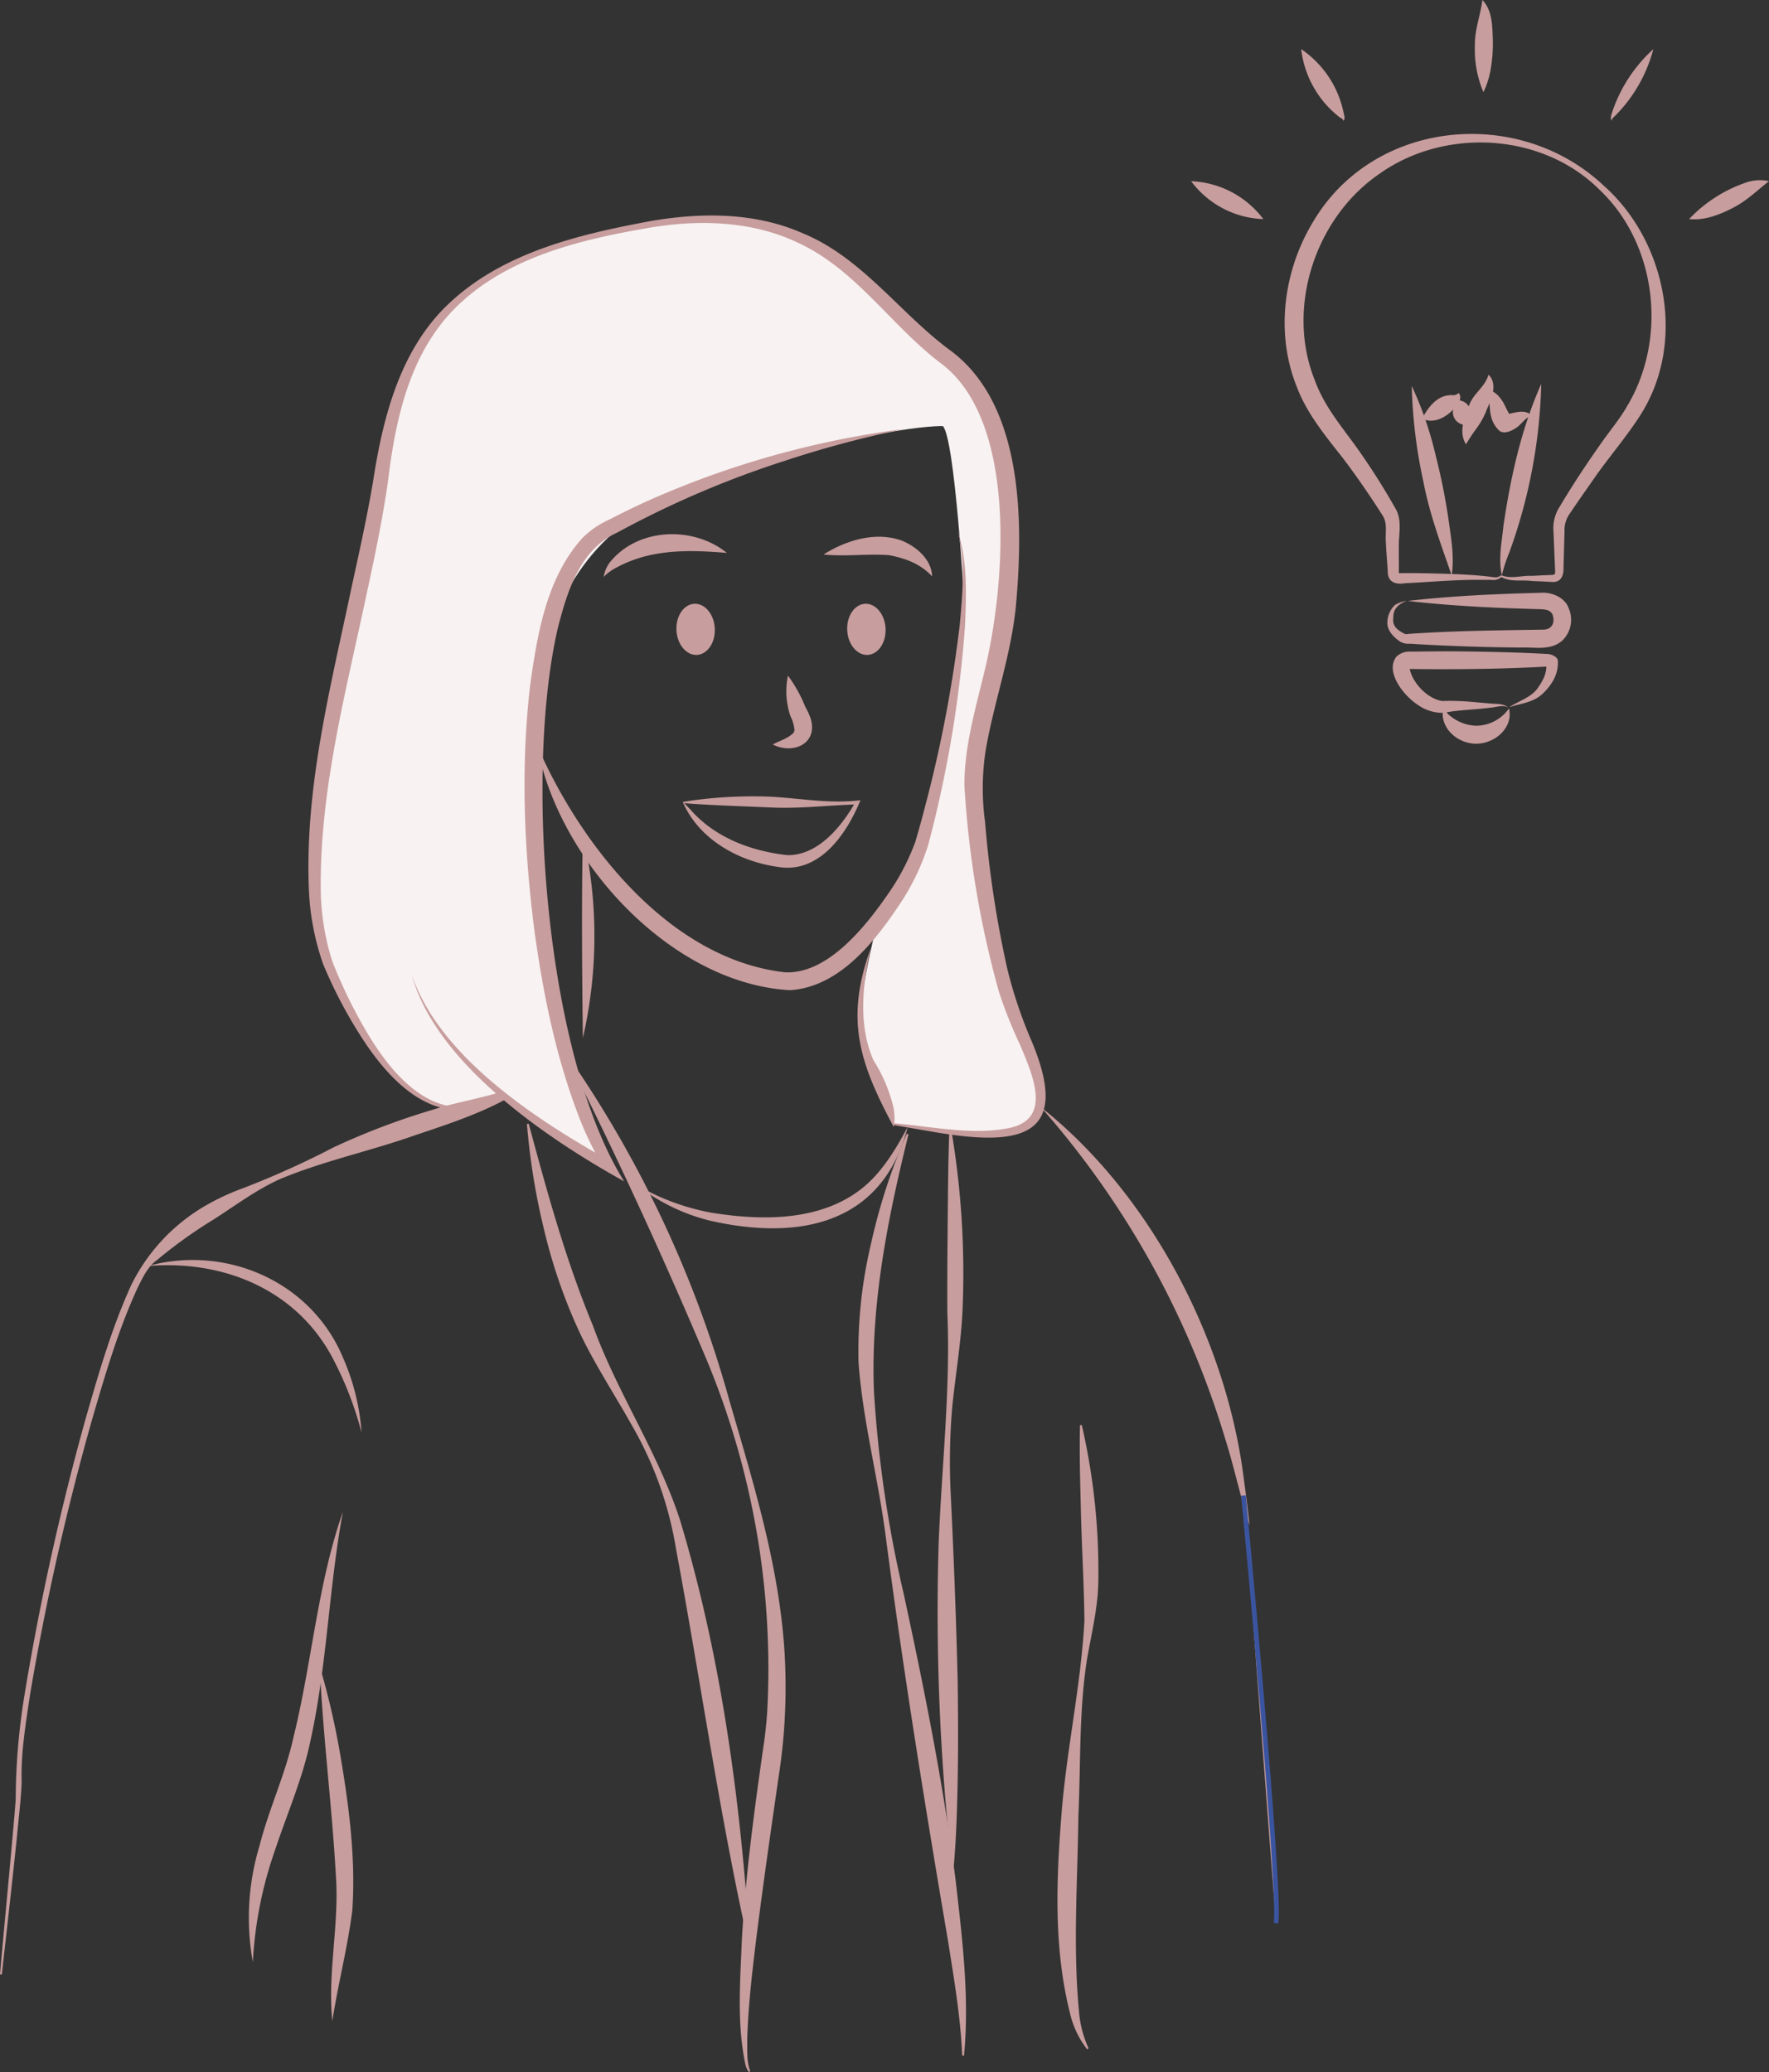 <svg id="illustration" xmlns="http://www.w3.org/2000/svg" xmlns:xlink="http://www.w3.org/1999/xlink" width="378.185" height="443" viewBox="0 0 378.185 443">
  <rect x="0" y="0" width="378.185" height="443" fill="#333333" stroke="none"/>
  <defs>
    <clipPath id="clip-path">
      <rect id="Прямоугольник_200" data-name="Прямоугольник 200" width="155.289" height="201.348" fill="#f8f2f2"/>
    </clipPath>
  </defs>
  <g id="Сгруппировать_245" data-name="Сгруппировать 245" transform="translate(67.229 46.861)">
    <g id="Сгруппировать_244" data-name="Сгруппировать 244">
      <g id="Сгруппировать_243" data-name="Сгруппировать 243" clip-path="url(#clip-path)">
        <path id="Контур_1031" data-name="Контур 1031" d="M87.38,226.162c-9.2,2.3-19.6-2.832-31.109-28.146s5.935-75.071,10.538-107.288,17.327-46.051,56.448-52.955,48.028,16.714,64.137,28.22,14.11,42.33,12.827,53.875c-1.67,15.03-7.618,27.072-6.843,39.9,0,0,2.3,32.217,9.2,48.326s11.506,27.616-18.41,23.014c-2.878-.444-5.48-.809-7.832-1.108,0,0-6.612-18.017-7.079-22.7s3.381-20.08,3.381-20.08,10.262-14.11,11.545-21.806,7.158-46.663,7.158-46.663-2.027-35.432-4.592-38c0,0-16.449-.5-56.326,14.5S100.167,162.2,100.167,162.2s1.924,51.951,14.11,75.681l-21.705-13.9Z" transform="translate(-52.411 -36.532)" fill="#f8f2f2"/>
      </g>
    </g>
  </g>
  <g id="outlines">
    <path id="Контур_1032" data-name="Контур 1032" d="M260.621,116.722c1.946.763,4.314-.059,6.38.069l2.17-.117,2.151-.082c.571-.112.553-.073.616-.635-.095-2.143-.264-6.439-.354-8.583a8.381,8.381,0,0,1,1.026-4.882c3.026-5.1,6.2-9.91,9.627-14.712,1.412-2,3.739-4.877,4.919-7,8.851-14.423,6.655-34.817-5.757-46.55C269.119,22,248.3,20.918,234.35,30.858c-13.752,9.42-20.02,28.672-13.8,44.108,1.951,5.408,5.5,9.6,8.9,14.3a148.274,148.274,0,0,1,8.294,13.035c1.343,2.133.9,4.779.791,7.149-.065,2.054.018,4.424-.013,6.521-.017.254.053.319-.041.223-.13-.082-.058.015.212.023,1.119-.013,3.15-.026,4.318,0,4.189.069,11.209.224,15.277.8.732.1,1.407.2,1.9-.257.172-.181.436.1.273.271a2.637,2.637,0,0,1-2.209.611l-2.179,0c-5.407-.064-10.851.471-16.259.725-1.778.312-3.616-.114-3.663-2.356-.1-2.149-.342-4.378-.416-6.546-.158-1.909.422-3.926-.716-5.617l-1.143-1.786c-2.358-3.61-4.814-7.159-7.43-10.585-3.587-4.547-7.585-9.4-9.709-15.007-4.638-11.412-2.916-24.786,3.366-35.221,12.912-22.078,43.979-25,62.16-7.929,13.523,11.969,17.8,33.733,7.816,49.224-3.111,4.85-7.1,9.388-10.33,14.155-1.647,2.347-3.344,4.769-4.9,7.1a5.927,5.927,0,0,0-.907,3.481c-.062,1.975-.156,5.7-.219,7.653.054,1.539-.366,3.224-2.327,3.168l-2.205-.119-2.188-.087c-2.218-.312-4.441.276-6.543-.829a.193.193,0,0,1,.171-.345" transform="translate(60.533 6.312)" fill="#c89d9d"/>
    <path id="Контур_1033" data-name="Контур 1033" d="M256.971,120.527c1.909-1.3,4.442-2.013,5.9-3.8,1.271-1.665,2.409-3.73,2-5.838l.52.925a1.858,1.858,0,0,0-.253-.019c-9.157.531-19.9.652-29.1.523a3.749,3.749,0,0,0-.612.041c-.148.018-.095.064.118-.15.213-.24.189-.48.174-.359a2.552,2.552,0,0,0,.044.541c.688,3.064,3.846,6.3,6.914,6.774a51.542,51.542,0,0,1,6.607.21l3.76.328c1.217.114,2.7-.027,3.706.818-1.187-.562-2.4-.049-3.679.062-2.5.331-5.039.43-7.514.716-.962.091-1.915.323-2.873.4a9.144,9.144,0,0,1-5.222-1.729c-2.751-1.728-7.138-6.951-4.559-10.29a4.066,4.066,0,0,1,3.063-1.074l7.59-.069c6.727.038,15.168.195,21.854.59a3.02,3.02,0,0,1,1.6.691,1.165,1.165,0,0,1,.422.845,7.872,7.872,0,0,1-.994,4.091,12.074,12.074,0,0,1-2.492,3.046c-2.023,1.779-4.6,1.887-6.978,2.719" transform="translate(65.629 30.689)" fill="#c89d9d"/>
    <path id="Контур_1034" data-name="Контур 1034" d="M258.8,63.976A112.966,112.966,0,0,1,252,99.93a33.946,33.946,0,0,0-1.626,4.969c-.78-3.481-.009-7.1.345-10.584,1.534-10.394,3.787-20.685,8.08-30.339" transform="translate(70.694 18.088)" fill="#c89d9d"/>
    <path id="Контур_1035" data-name="Контур 1035" d="M235.287,64.317a76.037,76.037,0,0,1,5.082,14.73,133.9,133.9,0,0,1,2.98,15.257c.485,3.383,1.011,6.972.472,10.5-2.27-6.536-4.72-13.1-6.01-19.846a107.788,107.788,0,0,1-2.524-20.638" transform="translate(66.524 18.184)" fill="#c89d9d"/>
    <path id="Контур_1036" data-name="Контур 1036" d="M247.414,0c1.923,1.986,2.11,4.913,2.191,7.45a32.609,32.609,0,0,1-.41,7.319,18.255,18.255,0,0,1-1.561,4.926,23.206,23.206,0,0,1-1.827-9.857C245.732,6.356,246.962,3.5,247.414,0" transform="translate(69.497)" fill="#c89d9d"/>
    <path id="Контур_1037" data-name="Контур 1037" d="M254.621,118.057c.975,4.083-2.975,7.521-6.952,7.549-3.592.026-7.054-2.631-7.233-6.208a2.994,2.994,0,0,1,.4-1.34,3.732,3.732,0,0,0,1.428,1.766,9.148,9.148,0,0,0,5.33,1.936,8.644,8.644,0,0,0,7.029-3.7" transform="translate(67.979 33.379)" fill="#c89d9d"/>
    <path id="Контур_1038" data-name="Контур 1038" d="M298.589,30.249c-2.69,2.091-4.661,4.12-7.66,5.675-2.867,1.469-6.025,2.763-9.409,2.422a28.422,28.422,0,0,1,3.642-3.274,30.128,30.128,0,0,1,8.317-4.464,8.963,8.963,0,0,1,5.11-.359" transform="translate(79.595 8.486)" fill="#c89d9d"/>
    <path id="Контур_1039" data-name="Контур 1039" d="M198.523,30.2a20.327,20.327,0,0,1,15.429,8.1,20.081,20.081,0,0,1-15.429-8.1" transform="translate(56.129 8.538)" fill="#c89d9d"/>
    <path id="Контур_1040" data-name="Контур 1040" d="M216.862,8.189A21.659,21.659,0,0,1,226,22.162c.141.376.255,1.093-.165,1.346-.062-.468-.355-.5-.68-.694a21.587,21.587,0,0,1-8.293-14.624" transform="translate(61.314 2.315)" fill="#c89d9d"/>
    <path id="Контур_1041" data-name="Контур 1041" d="M277.551,8.189a31.441,31.441,0,0,1-8.371,14.453,1.8,1.8,0,0,0-.6.866c-.314-.79.126-1.579.34-2.333a31.739,31.739,0,0,1,8.633-12.985" transform="translate(75.905 2.315)" fill="#c89d9d"/>
    <path id="Контур_1042" data-name="Контур 1042" d="M249.314,62.44c2.032,1.977.64,5.15-.292,7.272a17.416,17.416,0,0,1-2.335,4.3,35.666,35.666,0,0,0-2.187,3.313c-1.62-2.521-.36-5.908.641-8.247.942-2.746,3.293-3.748,4.173-6.634" transform="translate(68.909 17.654)" fill="#c89d9d"/>
    <path id="Контур_1043" data-name="Контур 1043" d="M257.274,70.47c-1.743.707-2.075,1.932-3.587,2.812-.9.563-2.577,1.266-3.471.24-2.374-2.412-1.7-5.5-2.133-8.522,1.566.289,2.671,1.783,3.365,3.048a31.663,31.663,0,0,0,1.514,2.876l-1.7-.636c1.83-.117,4.432-1.529,6.013.183" transform="translate(70.142 18.378)" fill="#c89d9d"/>
    <path id="Контур_1044" data-name="Контур 1044" d="M244.872,65.511c.762.985-.04,2.34-.835,3.086-1.618,1.945-4.4,3.642-7.043,2.385,1.426-2.639,3.448-5.264,6.675-5.03.318.068.7-.123,1.2-.441" transform="translate(67.006 18.522)" fill="#c89d9d"/>
    <path id="Контур_1045" data-name="Контур 1045" d="M243.089,66.706a2.861,2.861,0,0,1,2.849,2.2c.245,1.251-.29,1.651-.77,3.055a2.741,2.741,0,0,1-2.967-2.138c-.249-1.292.281-1.75.888-3.113" transform="translate(68.46 18.859)" fill="#c89d9d"/>
    <path id="Контур_1046" data-name="Контур 1046" d="M235.341,100.532c-1.619.609-2.9,1.632-2.84,3.5-.28,1.769.708,2.618,2.132,3.385.572.355.74.183,1.269.158,9.549-.675,19.337-.743,28.874-.906,1.837-.16,2.261-1.739,1.775-3.158-.453-1.012-1.357-1.152-2.567-1.207-9.495-.244-18.956-.679-28.424-1.768,9.468-1.08,18.94-1.5,28.437-1.741,2.176-.21,5.173.922,5.989,3.3A6.166,6.166,0,0,1,268.628,109c-2.489,2.223-5.89,1.379-8.766,1.5-7.949-.058-15.923-.323-23.859-.816a3.361,3.361,0,0,1-2.4-.7c-1.108-.807-2.39-2.151-2.381-3.712a5.23,5.23,0,0,1,1.609-3.855,6.322,6.322,0,0,1,2.508-.888" transform="translate(65.375 27.925)" fill="#c89d9d"/>
    <path id="Контур_1047" data-name="Контур 1047" d="M68.641,188.229c6.017,17.721,27.154,31.286,42.869,40.026l-1.521,1.627a67.7,67.7,0,0,1-5.877-12.018c-4.711-12.43-7.373-25.524-9.2-38.641-2.285-17.529-3.03-35.3-.984-52.913,1.512-10.819,3.445-22.979,11.212-31.555a19.567,19.567,0,0,1,5.824-3.961c3.928-2.034,7.929-3.928,12.009-5.626A194.959,194.959,0,0,1,173.825,71.5a227.461,227.461,0,0,0-25.355,6.76,207.869,207.869,0,0,0-35.969,15.4c-7.925,3.578-10.621,12.5-12.65,20.371-7.141,30.787-2.735,91.351,14.182,118.3-16.446-9.125-40.2-25.165-45.392-44.1" transform="translate(19.407 20.215)" fill="#c89d9d"/>
    <path id="Контур_1048" data-name="Контур 1048" d="M87.71,226.523c-11.447,3.256-20.357-7.462-25.716-16.132a99.434,99.434,0,0,1-7.441-14.429A54.745,54.745,0,0,1,51.5,179.9c-.888-21.69,4.563-42.848,8.982-63.837,1.7-7.832,3.456-15.629,4.774-23.52,2.047-13.246,5.6-27.316,15.422-37.072,11.728-11.6,28.493-15.526,44.2-18.423,10.662-1.8,22-1.811,32.1,2.621,12.758,5.209,20.776,17.031,31.474,24.954,15.712,11.434,15.783,36.351,14.278,53.872-.876,10.752-4.706,21.13-6.512,31.572a53.208,53.208,0,0,0-.159,15.506,227.622,227.622,0,0,0,4.781,31.5,97.1,97.1,0,0,0,5.036,15.026c9.209,21.587-3.144,22.811-21.369,19.625l-7.913-1.364.049-.382c7.58.627,16.252,2.51,23.787,1.144,10.408-1.551,5.757-11.559,3.059-18.047a93.734,93.734,0,0,1-4.5-11.329,209.5,209.5,0,0,1-7.347-43.989c-.038-8.234,2.363-16.355,4.23-24.146,4.519-18.206,7.387-53.9-9.426-66.224-10.611-8.112-18.074-20-30.4-25.659C146.5,37.173,135.46,36.749,125.1,38.4c-15.406,2.585-32.147,6.439-43.215,18.225-9.148,9.832-11.95,23.441-13.516,36.4-1.16,7.989-2.805,15.908-4.522,23.774-4.391,20.779-10.005,41.694-9.812,63a52.565,52.565,0,0,0,2.444,15.476,103.916,103.916,0,0,0,6.872,14.305C68.309,218.2,76.4,228.76,87.617,226.15l.094.373" transform="translate(14.534 10.154)" fill="#c89d9d"/>
    <path id="Контур_1049" data-name="Контур 1049" d="M89.533,134.372c9.311,21.358,28.347,45.661,52.955,48.454,9.254.457,17.463-10.035,22.353-17.184a48.38,48.38,0,0,0,5.541-10.751c.662-2.315,1.411-4.872,1.988-7.2a279.511,279.511,0,0,0,7.51-39.28c.6-6.607,1.193-13.4-.418-19.909,2.041,6.426,1.83,13.334,1.548,20a252.736,252.736,0,0,1-6.071,39.82c-.525,2.368-1.22,5-1.842,7.363a49.681,49.681,0,0,1-5.493,11.72c-5.466,8.319-13.143,18.547-24.032,19.245-25.714-1.428-49.694-28.1-54.04-52.274" transform="translate(25.314 25.022)" fill="#c89d9d"/>
    <path id="Контур_1050" data-name="Контур 1050" d="M120.939,105.876c.155,3.018-1.555,5.561-3.819,5.677s-4.225-2.237-4.381-5.255,1.555-5.561,3.819-5.677,4.225,2.237,4.381,5.255" transform="translate(31.873 28.448)" fill="#c89d9d"/>
    <path id="Контур_1051" data-name="Контур 1051" d="M149.4,105.876c.155,3.018-1.555,5.561-3.819,5.677s-4.225-2.237-4.381-5.255,1.555-5.561,3.819-5.677,4.225,2.237,4.381,5.255" transform="translate(39.92 28.448)" fill="#c89d9d"/>
    <path id="Контур_1052" data-name="Контур 1052" d="M132.042,112.6a29.726,29.726,0,0,1,3.687,6.611,17.932,17.932,0,0,1,1.08,2.3c1.883,5.455-3.5,8.076-8.025,5.8,1.457-.78,2.961-1.187,4.151-2.215a1.165,1.165,0,0,0,.5-.961,8.972,8.972,0,0,0-.9-2.979,16.669,16.669,0,0,1-.5-8.558" transform="translate(36.412 31.837)" fill="#c89d9d"/>
    <path id="Контур_1053" data-name="Контур 1053" d="M61.59,251.924c-2.989,16-3.4,32.964-6.933,48.913-1.643,8.089-5.057,15.747-7.621,23.555a85.307,85.307,0,0,0-4.7,23.822,52.942,52.942,0,0,1,1.407-24.8c2.02-7.975,5.561-15.352,7.306-23.4,3.911-15.83,5.107-32.593,10.544-48.087" transform="translate(11.721 71.227)" fill="#c89d9d"/>
    <path id="Контур_1054" data-name="Контур 1054" d="M24.668,211.264c16.747-4.579,34.942,3.353,41.7,19.632a47.846,47.846,0,0,1,3.952,15.98,73.978,73.978,0,0,0-5.751-15.1c-7.587-15.191-23.4-21.868-39.9-20.511" transform="translate(6.975 59.369)" fill="#c89d9d"/>
    <path id="Контур_1055" data-name="Контур 1055" d="M97.181,139a97.6,97.6,0,0,1,0,43.613c-.174-14.385-.3-29.208,0-43.613" transform="translate(27.425 39.3)" fill="#c89d9d"/>
    <path id="Контур_1056" data-name="Контур 1056" d="M94.885,176.2a242.884,242.884,0,0,1,34.366,73.558c5.617,19.274,11.69,38.736,11.94,59.037a122.7,122.7,0,0,1-1.5,21.4c-1.653,11.551-3.37,23.347-4.809,34.9-.857,6.982-1.652,13.972-1.875,21,.051,2.224-.174,4.7.622,6.773l-.224.313a4.381,4.381,0,0,1-.8-1.732c-1.834-8.726-1.088-17.784-.738-26.627.812-14.107,2.732-28.228,4.737-42.165.267-1.719.614-5.164.7-6.9a171.7,171.7,0,0,0-13.194-75.427c-8.221-19.435-17-38.7-26.368-57.618L94.557,176.4Z" transform="translate(26.735 49.818)" fill="#c89d9d"/>
    <path id="Контур_1057" data-name="Контур 1057" d="M153.782,189.065c-4.495,18.149-8.112,36.417-7.39,54.916a258,258,0,0,0,6.315,43.1c4.368,20.174,8.551,40.949,11.147,61.435,1.407,12.33,3.007,25.09,1.791,37.514l-.385-.022c-.346-8.3-1.764-16.482-3.054-24.671-4.876-28.613-9.533-57.487-13.289-86.266-1.612-12.5-4.856-24.468-5.815-37.171a99.231,99.231,0,0,1,2.583-25.1,128.126,128.126,0,0,1,7.735-23.869Z" transform="translate(40.442 53.418)" fill="#c89d9d"/>
    <path id="Контур_1058" data-name="Контур 1058" d="M53.291,277.7a164.651,164.651,0,0,1,4.343,18.664c1.889,11.039,3.381,22.322,2.614,33.558-1.026,7.981-3.034,15.62-4.268,23.6-1.043-10.32,1.473-20.493.775-30.788-.811-14.905-2.785-30.09-3.465-45.03" transform="translate(15.067 78.516)" fill="#c89d9d"/>
    <path id="Контур_1059" data-name="Контур 1059" d="M164.016,187.829c-5.39,20.975-23.446,24.31-42.329,19.99a41.433,41.433,0,0,1-15.485-7.542,49.339,49.339,0,0,0,15.862,5.856c10.661,1.715,22.98,1.888,31.911-4.98,4.351-3.353,7.33-8.277,10.041-13.324" transform="translate(30.027 53.105)" fill="#c89d9d"/>
    <path id="Контур_1060" data-name="Контур 1060" d="M145.769,158c-1.816,7.814-2.725,16.484.554,23.985a33.366,33.366,0,0,1,4.047,9.141,11.753,11.753,0,0,1,.3,5.137c-7.362-13.737-10.479-23.021-4.9-38.263" transform="translate(40.408 44.672)" fill="#c89d9d"/>
    <path id="Контур_1061" data-name="Контур 1061" d="M88.2,187.265c3.946,14.649,7.9,29.122,13.711,43.126,5.137,14.276,13.952,27.141,18.645,41.635,8.8,29.21,12.87,59.621,14.877,90l-.382.05c-6.074-27.2-10.241-56.54-15.367-83.946a77.5,77.5,0,0,0-9.492-26.488c-3.7-6.611-7.943-13.011-11.216-19.975a115.558,115.558,0,0,1-7.49-21.732,144.213,144.213,0,0,1-3.665-22.608Z" transform="translate(24.831 52.946)" fill="#c89d9d"/>
    <path id="Контур_1062" data-name="Контур 1062" d="M159.173,188.206a183.058,183.058,0,0,1,2.388,39.451c-.371,6.595-1.469,13.171-2.145,19.685a138.39,138.39,0,0,0-.3,19.654c.623,13.12,1.138,26.227,1.449,39.356.076,6.566.13,13.134.017,19.712s-.283,13.165-.866,19.75h-.385a488.465,488.465,0,0,1-2.846-68.965c.648-16.409,2.545-32.928,1.873-49.269-.065-6.539.02-13.076.067-19.631.067-6.553.095-13.115.363-19.712Z" transform="translate(44.177 53.212)" fill="#c89d9d"/>
    <path id="Контур_1063" data-name="Контур 1063" d="M181.44,237.472a139.3,139.3,0,0,1,3.534,33.515c-.087,5.663-1.5,11.236-2.451,16.778-1.7,11.051-1.3,22.327-1.815,33.459-.16,13.855-1.179,27.771.132,41.571a23.088,23.088,0,0,0,2.045,7.905l-.308.231a19.75,19.75,0,0,1-3.666-7.75c-3.467-13.764-2.943-28.151-1.834-42.163,1.052-13.95,4.189-27.785,4.928-41.747-.091-8.015-.635-16.887-.79-24.953-.142-5.58-.3-11.167-.156-16.8Z" transform="translate(49.829 67.142)" fill="#c89d9d"/>
    <path id="Контур_1064" data-name="Контур 1064" d="M173.472,184.507c22.869,18.12,38.7,48.067,43.018,76.741.58,4.257,1.165,8.415,1.6,12.658-1.966-6.057-3.257-12.317-5.163-18.35a189.639,189.639,0,0,0-39.453-71.049" transform="translate(49.046 52.166)" fill="#c89d9d"/>
    <path id="Контур_1065" data-name="Контур 1065" d="M113.805,133.964a.888.888,0,0,1,.4-.121c.173-.022.686-.124.868-.15a95.966,95.966,0,0,1,17.5-.908c6.185.328,12.328,1.5,18.516.829l.693-.064-.283.64c-2.9,6.829-8.564,14.889-17.024,13.65-8.458-1.089-17.144-5.774-20.665-13.875m.228.118c.62.677,1.364,1.41,1.936,2.069,5.225,5.59,12.722,8.308,20.2,9.129,6.509.086,11.579-6.1,14.571-11.424l.409.576c-6.206.168-12.486.971-18.677.648-4.832-.2-12.629-.478-17.382-.831l-.584-.05-.291-.024-.146-.012c-.056.006.012-.035-.038-.081" transform="translate(32.177 37.524)" fill="#c89d9d"/>
    <path id="Контур_1066" data-name="Контур 1066" d="M207.242,249.238s8.208,86.279,6.925,91.41" transform="translate(58.594 70.468)" fill="#c89d9d" stroke="#3a54a0" stroke-miterlimit="10" stroke-width="1"/>
    <path id="Контур_1067" data-name="Контур 1067" d="M137.249,93.246c4.767-3.017,10.992-4.946,16.538-3.043,3.215,1.23,6.591,4.083,6.683,7.719-2.563-2.742-5.711-3.846-9.129-4.525-4.622-.387-9.308.354-14.092-.151" transform="translate(38.805 25.289)" fill="#c89d9d"/>
    <path id="Контур_1068" data-name="Контур 1068" d="M126.943,93.026c-8.1-.679-16.183-.853-23.459,3.061a10.243,10.243,0,0,0-2.864,2.066,6.668,6.668,0,0,1,1.648-3.513c6.057-7.051,17.659-7.318,24.675-1.614" transform="translate(28.449 25.17)" fill="#c89d9d"/>
    <path id="Контур_1069" data-name="Контур 1069" d="M0,370.626c.49-5.983,3.02-32.227,3.357-37.483A141.67,141.67,0,0,1,5.28,310.626a555.4,555.4,0,0,1,13.039-58.847c2.786-9.686,5.563-19.373,9.765-28.586a40.087,40.087,0,0,1,15.6-16.767,49.9,49.9,0,0,1,6.883-3.352,188.58,188.58,0,0,0,20.751-9.26,153.39,153.39,0,0,1,21.2-8.043c4.779-1.523,9.731-2.309,14.5-3.789l.74,1.753c-1.811.548-3.64,1.036-5.486,1.479l-.149-.355q2.413-1.512,4.9-2.878l.74,1.753c-6.691,3.565-14,5.756-21.13,8.217-8.9,2.973-18.125,5.027-26.787,8.656-5.118,2.295-9.653,5.754-14.346,8.73a101.362,101.362,0,0,0-11.937,8.57c-2.022,1.439-3.036,3.744-4.139,5.924-4.169,9.05-6.992,18.748-9.781,28.32a554.092,554.092,0,0,0-13.22,58.653c-.913,6.165-1.969,12.366-1.8,18.588-.065,3.2-.688,8.249-.954,11.333-1.021,9.989-2.176,19.961-3.281,29.939Z" transform="translate(0 51.453)" fill="#c89d9d"/>
  </g>
</svg>
